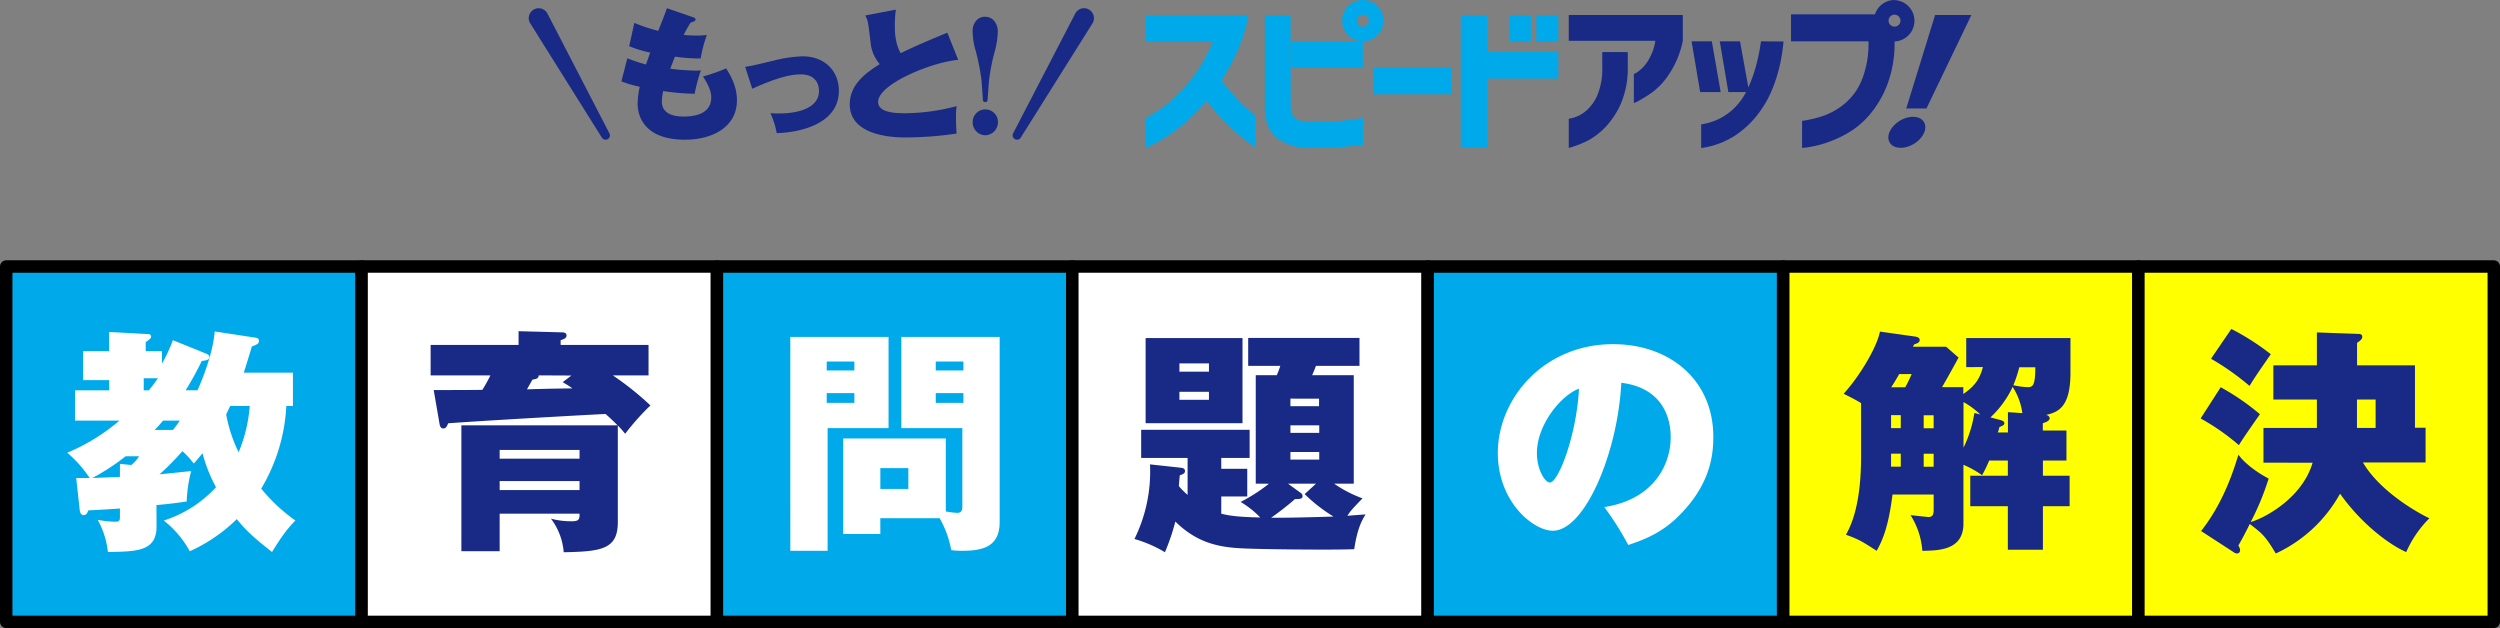<svg xmlns="http://www.w3.org/2000/svg" viewBox="0 0 804 202"><rect x="0" y="0" width="804" height="202" fill="#808080" stroke="none"/><defs><style>.cls-1,.cls-6{fill:#00aaea;}.cls-1,.cls-3,.cls-5{stroke:#000;stroke-linecap:round;stroke-linejoin:round;stroke-width:4px;}.cls-2,.cls-3{fill:#fff;}.cls-4{fill:#182986;}.cls-5{fill:#ff0;}.cls-7{fill:none;}</style></defs><g id="レイヤー_2" data-name="レイヤー 2"><g id="ガイド"><rect class="cls-1" x="2" y="85.71" width="114.29" height="114.29"/><path class="cls-2" d="M50.35,169.23c0,8.06-6.15,8.14-15.65,8.29a27.58,27.58,0,0,0-3.27-10.34,34.5,34.5,0,0,0,5.7.61c1.44,0,1.44-.68,1.44-1.6v-2.66c-5.17.38-7.37.46-10.18.61-.31,1-.76,1.52-1.52,1.52s-1.14-.76-1.22-1.52l-1.14-10.41h4.33a38.57,38.57,0,0,0-7.22-8.13,63.75,63.75,0,0,0,16.8-10.34H24.13v-9.73h11v-3.27H26.71v-9.34h8.37v-6.16l12.46.68c.61,0,1.06.23,1.06.84s-.91,1.14-1.74,1.75v2.89H52.1v4a49.42,49.42,0,0,0,3.5-7.52l10.71,4.33c.38.15,1,.46,1,1,0,1.06-.91,1.14-2.43,1.37a105.79,105.79,0,0,1-5.17,9.42h3.8c1.37-3,4.94-11.63,5.55-18.92l13.15,2c.61.08,1.06.31,1.06,1.07s-.53,1.14-2.28,1.75c-.38,1.36-2.2,7.29-2.58,8.43H94.21v10.72H92.08A57.47,57.47,0,0,1,84,157.15a56.6,56.6,0,0,0,11,10.26c-2.89,2.89-4.79,5.7-7.52,10.11-6.16-4.86-8.36-6.92-11.33-10.57a52.32,52.32,0,0,1-15.12,10.34,31.9,31.9,0,0,0-8.36-9.88,39.09,39.09,0,0,0,16.8-10.72,48.2,48.2,0,0,1-4.34-10.94c-1.75,2.13-2,2.43-2.81,3.34a27.59,27.59,0,0,0-3.65-4,85.6,85.6,0,0,1-7.37,7.45c.46-.07,3.42-.3,10.18-1.06a44.55,44.55,0,0,0-1.44,9.8c-3.72.54-5.47.77-9.73,1.15Zm-8.13-19.68a11.1,11.1,0,0,0,2.51-2.81H40.4a73.42,73.42,0,0,1-10.72,7c1.29-.08,7.45-.3,8.89-.38v-4.18Zm4-27.89v3.87h1.67c.53-.68,1.29-1.59,2.89-3.87Zm6.23,13.6c-.84,1-2,2.36-2.74,3h5.93c.69-.84,1.37-1.82,2.21-3Zm21.59-4.71c-.38.76-.54,1.14-1.3,2.73a46.56,46.56,0,0,0,4,12.16,47.28,47.28,0,0,0,3.57-14.89Z"/><rect class="cls-3" x="116.29" y="85.71" width="114.29" height="114.29"/><path class="cls-4" d="M198.69,167.94c0,8.74-5.32,9.43-17.4,9.66a20.54,20.54,0,0,0-4.11-10.8,25,25,0,0,0,6.61.84c2.06,0,2.59-.38,2.59-2v-.45H160.69v12.08H148.38V136.78h50.23c-1.59-1.6-2.73-2.66-3.87-3.65-12,.61-40,2.21-50.62,3-.23.61-.61,1.67-1.52,1.67s-1.14-.91-1.22-1.36l-1.9-11c2.43,0,14.52,0,15.66-.08a51.72,51.72,0,0,0,2.58-4.64H138.49v-9.8h28.28v-4.41l14.14.38c.3,0,1.29.08,1.29,1s-1,1.21-1.9,1.52v1.52h28.27v9.8H197.09a95.08,95.08,0,0,1,12.09,9.66,78.18,78.18,0,0,0-8.13,9.12,26.74,26.74,0,0,0-2.36-2.66Zm-38-20.44h25.69v-2.81H160.69Zm25.69,7.22H160.69v2.89h25.69Zm-13.15-34c0,1-.69,1.14-2,1.37-.45.84-1,1.75-1.75,3.12,8-.23,8.9-.23,14.6-.31-1.14-.83-1.67-1.14-3.12-2l2.81-2.13Z"/><rect class="cls-5" x="573.43" y="85.71" width="114.29" height="114.29"/><path class="cls-4" d="M632.34,118.08v-9.35h33.52v11.1c0,11-3.8,12.69-7.83,13.61.92.22,1.14.76,1.14,1.06,0,.91-1.44,1.37-2.2,1.6v2.35h7.6v9.65H657V153h8.59v9.8H657v14H645.72v-14H633.64V153h12.08V148.1h-6a40.63,40.63,0,0,1-2.28,4.72,32.26,32.26,0,0,0-6-3.35V168.4c0,8.59-8,8.66-13.22,8.74a24.61,24.61,0,0,0-3.8-11.48c.61.08,5.47.61,5.77.61,1.22,0,1.68-.61,1.68-2.28v-4.94H608.63c-1.29,10.34-3.19,14.67-5.09,18.09-4.87-3.12-5.7-3.65-9.88-5.17,1.21-2.2,4.86-8.74,4.86-24.93v-17.4c-2-1.22-3.57-2-5.62-3,4.63-5,10.56-14.44,11.7-20l11.33,1.6c.83.15,1.44.38,1.44,1.14s-.76,1.06-1.75,1.37c-.22.38-.3.53-.45.76h10.71l4,3.49c-1.75,3.2-4.41,8-5.32,9.5h6.84v2.21c3.8-2.59,5.32-4.94,6.31-8.67Zm-24.17,15.43v4.18h3.12v-4.18Zm0,16.57h3.12V145.9h-3.12Zm4.56-25.54a42,42,0,0,0,2.06-4.25h-4c-1.06,1.9-2.12,3.57-2.58,4.25Zm5.93,9v4.18h3.2v-4.18Zm3.2,12.39h-3.2v4.18h3.2Zm15-12.62a25.38,25.38,0,0,0-5.4-4v14.67a38.84,38.84,0,0,0,3.5-11.18Zm13.53-.45a20.66,20.66,0,0,0-3.12-8.44,31.9,31.9,0,0,1-7.14,9.81l3.42.91c.45.15,1.06.45,1.06.91,0,.68-.53.84-1.6,1.29a10.12,10.12,0,0,1-.53,1.75h3.27v-6.54Zm-1-14.75a39.87,39.87,0,0,1-1.9,5.78,25.5,25.5,0,0,0,4.41.61c1.67,0,2.66,0,2.66-6.39Z"/><rect class="cls-5" x="687.71" y="85.71" width="114.29" height="114.29"/><path class="cls-4" d="M714.18,124.54a76,76,0,0,1,12.61,8.67c-1.9,2.73-5.24,7.45-6.76,9.95a71.33,71.33,0,0,0-12.31-8.58Zm13.75,24.25V137.62h17.18V128.5h-14v-11h14V106.91l12.92.46c.91,0,1.67.07,1.67.91s-.6,1.21-1.67,2v7.22h18.62v20.07h3.42v11.17H759.93c4.87,8.36,15.51,15.12,21.36,17.94a35.24,35.24,0,0,0-7.45,10.87c-5.55-2.44-14.44-9.12-21.28-18.78A45.32,45.32,0,0,1,731.89,178c-3.42-5.71-4.26-6.31-8.36-9.5-1.68,3.42-2.66,5.16-3.65,6.91.38.84.53,1.07.53,1.45,0,.76-.38,1.14-1.06,1.14a2.08,2.08,0,0,1-1.07-.46l-10.41-6.76c3.27-4.19,8.13-11.41,12-24.56,3,4.11,8.81,7.23,9.73,7.68a85.36,85.36,0,0,1-5.78,14c4.86-1.45,16.64-7.91,19.91-19.08Zm-10.33-43a77.76,77.76,0,0,1,12.69,8.13c-4.48,6.46-5,7.22-6.84,10.19a82.38,82.38,0,0,0-12.39-8.74ZM764,137.62V128.5h-6v9.12Z"/><rect class="cls-1" x="230.57" y="85.71" width="114.29" height="114.29"/><path class="cls-2" d="M285.76,108.35v29.34h-19.6v39.45h-12V108.35Zm-11,10.8v-2.89h-8.89v2.89Zm-8.89,7.29v3.12h8.89v-3.12Zm17.25,45.3H271.17V141h33v23.48a27,27,0,0,0,3.72.46c1.14,0,1.6-.69,1.6-1.9V137.69H289.87V108.35h31.62v59.52c0,8.13-5.63,9.27-12.24,9.27a21.88,21.88,0,0,1-3.34-.23,32.1,32.1,0,0,0-3.73-10.26H283.1Zm9-14.51v-6.69h-9v6.69Zm17.71-38.08v-2.89h-8.89v2.89Zm-8.89,7.29v3.12h8.89v-3.12Z"/><rect class="cls-3" x="344.86" y="85.71" width="114.29" height="114.29"/><path class="cls-4" d="M403.85,155.55V120.67h6.76a30.79,30.79,0,0,0,1.14-3H401.42v-9h35.79v9h-14c-.23.69-.91,2.28-1.22,3h13.38v34.88h-6.31a39.93,39.93,0,0,0,9.12,4.72c-3.42,3.57-3.8,3.95-4.86,5.62,1.44-.15,2.66-.23,5.85-.45-1.14,1.82-2.66,4.48-3.65,11.17-5.55.3-31.46.07-36.94-.31-7.75-.45-14.21-2.28-20.59-8.58a67.83,67.83,0,0,1-3.35,9.88,40.25,40.25,0,0,0-9.8-4.26,48.94,48.94,0,0,0,5-24l9.81,1.07c.61.07,1.44.15,1.44,1.13,0,.77-.91,1.07-1.67,1.3-.15,1.59-.23,2.35-.3,3.49a22.94,22.94,0,0,0,2.81,2.82V147.27H367v-9.05h34.88v9.05h-9.12v3.5h8.36v8.89h-8.36v5.55c2.43.6,5.25,1.06,12.54,1.21a30.15,30.15,0,0,0-6.31-5,56.1,56.1,0,0,0,9.12-5.86Zm-4.26-46.82V136.1H368.43V108.73Zm-10.79,10.8v-2.66h-9.5v2.66ZM379.3,126v2.58h9.5V126Zm38.91,32.45a1.26,1.26,0,0,1,.69,1.14c0,.91-1.07.91-2.43.91a89.22,89.22,0,0,1-7.68,6c5.24.07,15.73-.23,20.06-.38a51.16,51.16,0,0,1-9.27-7.22l3.65-3.35h-9Zm6-27.82v-2.43H415v2.43ZM415,136.78v2.43h9.27v-2.43Zm0,8.59v2.43h9.27v-2.43Z"/><rect class="cls-1" x="459.14" y="85.71" width="114.29" height="114.29"/><path class="cls-2" d="M515.94,163.08c16.49-2.59,21.35-14.29,21.35-22.42,0-2.28,0-15.58-15.88-17.56-1.14,22.65-11.78,47.58-22,47.58-6.38,0-17.71-9.35-17.71-25,0-17.48,14.75-35,37.09-35C537,110.71,551,122.19,551,140.5c0,5.78-.91,15.51-11.47,25.77-5.63,5.55-11.94,7.68-15.89,9A93.62,93.62,0,0,0,515.94,163.08Zm-21.67-17.41c0,5.4,2.59,9.5,4.18,9.5,2.74,0,8.59-15.27,9.35-30.17C502,127.13,494.27,136.63,494.27,145.67Z"/><path class="cls-6" d="M368.3,13.42V4.82h33.21A50.79,50.79,0,0,1,398,16.31a67.11,67.11,0,0,1-5.19,9.56c1.63,2.11,3.25,4,4.86,5.78a40,40,0,0,0,4.18,4l1.82,1.47V47.36c-2-1.39-3.73-2.75-5.32-4.06a65,65,0,0,1-5.1-4.79A67.78,67.78,0,0,1,388,32.34a56.93,56.93,0,0,1-6.75,7,51.37,51.37,0,0,1-6.38,4.79,46.7,46.7,0,0,1-4.72,2.64c-1.19.56-1.81.83-1.84.83V38a37.75,37.75,0,0,0,8.49-5.78,58.13,58.13,0,0,0,7.08-7.75A48.61,48.61,0,0,0,390,13.42Z"/><path class="cls-6" d="M415.06,12V4.83h-8.3V35.38q.32,6.24,4,9.07a16.49,16.49,0,0,0,9.6,3.09c3.29.07,6.3,0,9-.14s5.7-.42,8.95-.78V37.93q-5,.82-8.79,1.09t-8.52.22c-2.24-.11-3.77-.57-4.58-1.39a4.77,4.77,0,0,1-1.33-3.28V20.51"/><polyline class="cls-6" points="415.06 21.81 426.67 21.81 438.28 21.81 438.28 17.55 438.28 13.29 426.67 13.29 415.06 13.29"/><path class="cls-6" d="M441.58,30.33V21.81h25.07v8.52Z"/><path class="cls-6" d="M469.78,47.57V4.82h8.58V16.75h22.79v8.52H478.36v22.3Zm15.5-34.28V4.82h7.06v8.47Zm8.8,0V4.82h7.07v8.47Z"/><path class="cls-4" d="M504.51,38.18a9.78,9.78,0,0,0,1.76-.4A10.82,10.82,0,0,0,510,35.71a13.63,13.63,0,0,0,3.64-4.93,21.71,21.71,0,0,0,1.65-9.09V16.75h8.2V22a28.46,28.46,0,0,1-2.17,11.21,26.19,26.19,0,0,1-4.8,7.43A23.08,23.08,0,0,1,511.05,45a31.84,31.84,0,0,1-6.54,2.58Z"/><path class="cls-4" d="M622.33,4.82H634L619.55,34.88h-6.5Z"/><ellipse class="cls-4" cx="613.26" cy="42.58" rx="6.42" ry="4.36" transform="translate(65.35 321.33) rotate(-30.94)"/><path class="cls-4" d="M504.51,13.12V4.82h36.68v8.3a29.7,29.7,0,0,1-4.13,10.28,22.68,22.68,0,0,1-5.53,6.16,43.2,43.2,0,0,1-4.37,2.77,8.6,8.6,0,0,1-1.71.81V23.81a6.14,6.14,0,0,0,1.39-.81,12.59,12.59,0,0,0,3-3.18,17.29,17.29,0,0,0,2.52-6.7Z"/><path class="cls-6" d="M444.93,6.64A6.65,6.65,0,1,1,438.28,0,6.65,6.65,0,0,1,444.93,6.64Zm-6.65-1.91a1.92,1.92,0,1,0,1.92,1.91A1.92,1.92,0,0,0,438.28,4.73Z"/><path class="cls-4" d="M609.29,0A6.62,6.62,0,0,0,603,4.6H576v8.69h24.91v1.28A31,31,0,0,1,598.65,26a19.46,19.46,0,0,1-5.18,7.14A22.71,22.71,0,0,1,587.09,37a36.26,36.26,0,0,1-7.54,1.87v8.68a13.76,13.76,0,0,0,2.15-.24A34.29,34.29,0,0,0,587.09,46a37.71,37.71,0,0,0,7-3.12,27,27,0,0,0,7-5.78,33,33,0,0,0,5.7-9.47,37,37,0,0,0,2.5-13.73v-.57a6.65,6.65,0,0,0,0-13.29Zm0,8.56a1.92,1.92,0,1,1,1.91-1.92A1.91,1.91,0,0,1,609.29,8.56Z"/><polygon class="cls-4" points="550.52 13.29 544.01 13.29 546.77 29.61 553.37 29.61 550.52 13.29"/><path class="cls-4" d="M566.32,13.29c0,.17,0,.31-.07.5a57,57,0,0,1-1.3,6.59,47.53,47.53,0,0,1-2.68,7.74l-2.68-14.83h-6.51l2.76,16.32h5.7a20.7,20.7,0,0,1-5,6.24A19.2,19.2,0,0,1,547.1,40v7.6a26.54,26.54,0,0,0,10.88-4,30.11,30.11,0,0,0,7.54-7.11A34.41,34.41,0,0,0,570.24,28a52.75,52.75,0,0,0,2.42-8.24c.38-1.95.7-4.09.93-6.42Z"/><path class="cls-4" d="M201.75,18.75a56.47,56.47,0,0,0,6,2c.23-.64,1.15-3.3,1.37-3.84a35.85,35.85,0,0,1-6.77-2.06L204,7.36a52.67,52.67,0,0,0,7.69,2.56c1-2.43,2.33-5.9,2.79-7.28l8.37,2.89c.41.13.83.32.83.73s-.46.68-1.56,1a32.2,32.2,0,0,0-2.24,4c1.37.09,2.61.18,4.26.18a26.78,26.78,0,0,0,3.2-.18,39.82,39.82,0,0,0-2,7.55,57.69,57.69,0,0,1-8.28-.59c-.46,1.14-1,2.56-1.51,3.89a74.11,74.11,0,0,0,7.92.59c.82,0,1.37,0,1.92-.09a62.62,62.62,0,0,0-2,7.55,78.25,78.25,0,0,1-10.11-.87,16.74,16.74,0,0,0-.42,3.39c0,4.58,5.08,4.8,7.1,4.8,2.19,0,8.78-.27,8.78-6.13,0-2.29-1.23-4.48-2.65-6.77A53.1,53.1,0,0,0,233.51,22C235,24.29,237,27.86,237,32.21c0,8.83-8.15,12.72-16.7,12.72-13.78,0-15.24-8.42-15.24-11.53a26.61,26.61,0,0,1,.68-5.5,38,38,0,0,1-5.9-1.73Z"/><path class="cls-4" d="M239.65,21.47c1.62-.2,2.37-.35,9-1.94A44.54,44.54,0,0,1,258,18.11c7.59,0,11.78,5.06,11.78,11.07,0,10.92-13,13.45-20,13.64a25.78,25.78,0,0,0-2-6.4c.67,0,1.38.08,2.49.08,8.34,0,13.12-2.69,13.12-7.2,0-2.09-.95-5.38-5.85-5.38-3.36,0-7.9,1.11-15.62,4.63Z"/><path class="cls-4" d="M308.17,19.26c-8,.59-25.77,7.64-25.77,13.54,0,3.62,6.18,3.62,8.84,3.62a65.88,65.88,0,0,0,16.43-2.29,20.54,20.54,0,0,0-.23,3.52c0,1.65.09,3.57.18,5.31a115.82,115.82,0,0,1-16.34,1.24c-2.74,0-18,0-18-10.67,0-6.4,5.31-10.2,9.65-12.9a12.47,12.47,0,0,1-2.88-6.36c-.87-7.51-.92-7.6-1.78-9.29l9.84-1.88a36,36,0,0,0-.33,5.22c0,1.6,0,5.49,1.88,8.78,3.11-1.51,6.45-3.06,15-6.59Z"/><path class="cls-4" d="M316.81,43.51a4.17,4.17,0,0,1-4-4.26,4.07,4.07,0,1,1,8.14,0A4.22,4.22,0,0,1,316.81,43.51Zm4.08-33.32a27.71,27.71,0,0,1-.92,6.14A63.62,63.62,0,0,0,318.05,26l-.37,5.13c-.09,1,.05,1.69-.87,1.69s-.68-.87-.77-1.69L315.67,26a71.5,71.5,0,0,0-1.88-9.65,23,23,0,0,1-1-6.46V9.78c0-1.78,1.19-4.39,4-4.39s4.08,2.61,4.08,4.48Z"/><path class="cls-4" d="M351.7,5a3.2,3.2,0,0,0-3.9-2.25,3.25,3.25,0,0,0-1.95,1.52l-20,38.56a1.39,1.39,0,0,0,.52,1.91,1.4,1.4,0,0,0,1.91-.5L351.4,7.42A3.15,3.15,0,0,0,351.7,5Z"/><path class="cls-4" d="M176,4.25a3.19,3.19,0,0,0-5.84.75,3.1,3.1,0,0,0,.32,2.43l23.06,36.79a1.4,1.4,0,0,0,1.92.52,1.38,1.38,0,0,0,.66-.85,1.41,1.41,0,0,0-.13-1Z"/><rect class="cls-7" x="2" width="800" height="85.71"/></g></g></svg>